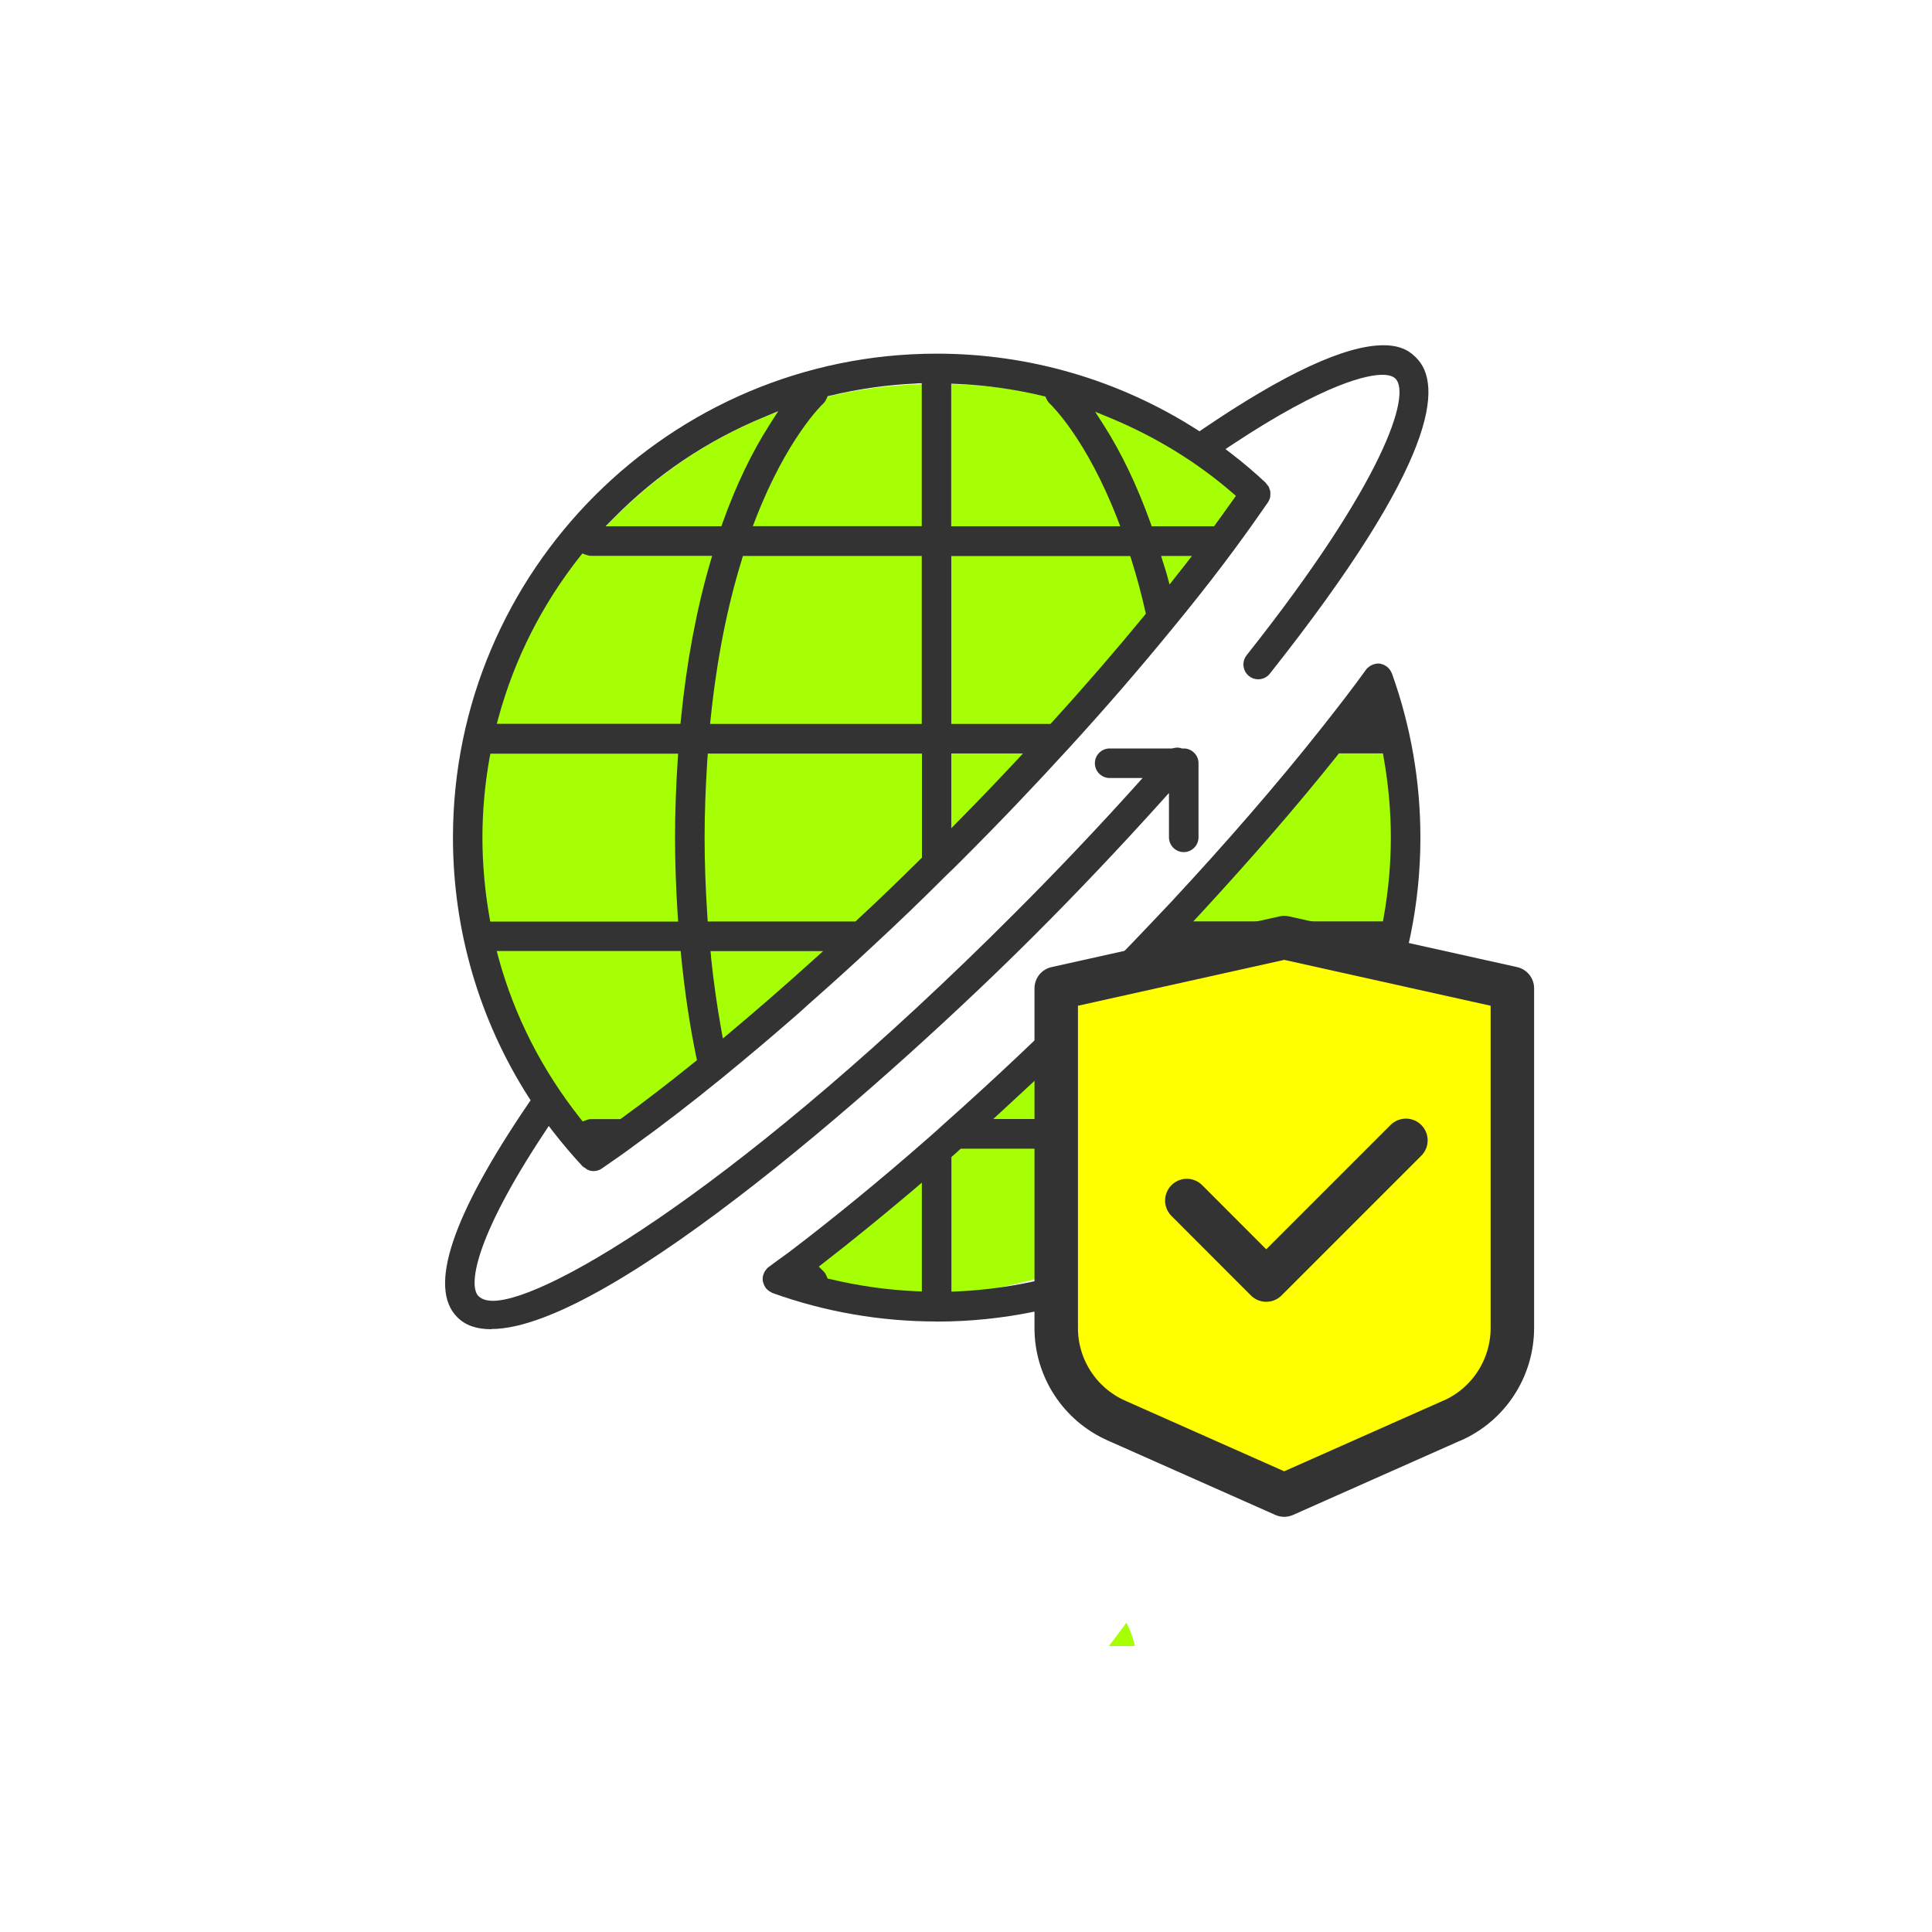 <?xml version="1.0" encoding="UTF-8"?><svg id="_レイヤー_2" xmlns="http://www.w3.org/2000/svg" viewBox="0 0 200 200"><defs><style>.cls-1{fill:#fff;}.cls-2{fill:#333;}.cls-3{fill:#a6ff04;}.cls-4{fill:#ff0;stroke:#333;stroke-linecap:round;stroke-linejoin:round;stroke-width:4.5px;}</style></defs><g id="_レイヤー_2-2"><rect class="cls-1" width="200" height="200"/><path class="cls-3" d="m81.83,132.28c7.66-4.91,60.69-55.34,60.66-60.11,4.49,10.65,2.53,40.17-9.59,49.38-12.12,9.21-43.94,16.82-51.07,12.14"/><path class="cls-3" d="m61.78,118.9c3.01,2.37,69.86-62.61,67.77-67.71-2.09-5.1-39.05-24.3-65.95,2.4-26.91,26.71-9.68,59.11-1.81,65.31Z"/><path class="cls-2" d="m96.96,136.8c-5.81,0-11.53-.99-17-2.95-.03-.02-.06-.04-.1-.06l-.11-.06c-.2-.11-.36-.25-.48-.4,0,0-.03-.05-.05-.08-.08-.13-.15-.26-.19-.41l-.07-.25c-.01-.1-.01-.24,0-.4.04-.2.1-.35.17-.5.02-.04.05-.08.07-.12.12-.18.23-.31.36-.4.68-.5,1.36-1.01,2.07-1.51,4.62-3.51,9.42-7.44,14.32-11.73.66-.58,1.27-1.12,1.89-1.69,4.99-4.44,9.96-9.12,14.75-13.91,2.38-2.38,4.61-4.7,6.29-6.47.68-.71,1.36-1.43,2.04-2.15l.17-.18c5.9-6.34,11.15-12.41,15.59-18.01,1.85-2.34,3.36-4.29,4.74-6.21.09-.13.22-.24.4-.36.04-.03.08-.05.12-.07.14-.08.28-.13.42-.15l.11-.03c.05,0,.14-.01.22-.01.06,0,.13,0,.19.01,0,0,.02.01.06.02l.13.04c.16.04.29.11.41.19l.05.04.04.02c.14.11.26.24.36.39l.11.22s.04.06.05.09c1.96,5.47,2.95,11.19,2.95,17,0,27.62-22.47,50.1-50.09,50.1Zm1.53-17.03v13.94l.55-.02c3-.13,6.01-.56,8.94-1.26l.26-.06.1-.25c.09-.22.21-.39.37-.54.03-.03,3.69-3.41,6.99-11.95l.28-.72h-16.52l-.97.87Zm-4.01,3.47l-1.46,1.22c-.71.59-1.42,1.19-2.12,1.76l-1.41,1.15c-.69.56-1.37,1.11-2.05,1.65-.41.32-2.68,2.1-2.68,2.1l.42.42c.18.16.3.34.39.56l.1.25.26.06c2.93.7,5.94,1.13,8.95,1.26l.55.02v-11.27l-.95.82Zm24.63-3.99c-1.38,3.86-3.01,7.27-4.85,10.14l-.91,1.42,1.55-.64c5.8-2.4,10.99-5.89,15.43-10.36l.89-.9h-11.99l-.12.35Zm4.32-20.32c-.57,5.86-1.59,11.33-3.03,16.24l-.2.68h12.53c.16,0,.33.04.54.11l.36.14.24-.3c3.93-4.98,6.77-10.58,8.43-16.66l.18-.67h-19.01l-.05.48Zm-4.6,1.38c-1.34,1.39-2.67,2.78-4.07,4.18-3.2,3.2-6.78,6.61-10.94,10.43l-1,.92h14.18l.12-.37c1.42-4.55,2.47-9.67,3.1-15.23l.18-1.55-1.56,1.62Zm19.61-22.11c-4.1,5.14-8.85,10.62-14.09,16.3l-.82.88h19.63l.08-.43c.49-2.76.74-5.54.74-8.26s-.25-5.47-.74-8.26l-.08-.44h-4.56l-.16.2Z"/><path class="cls-2" d="m50.84,137.6c-1.53,0-2.68-.41-3.51-1.25-3.04-3.04-.55-10.49,7.4-22.16l.2-.29-.19-.29c-5.14-8.03-7.85-17.34-7.85-26.9,0-27.62,22.47-50.1,50.09-50.1,9.56,0,18.86,2.72,26.9,7.85l.29.19.29-.2c8.49-5.78,14.8-8.71,18.76-8.71,2.09,0,2.94.85,3.4,1.31,2.73,2.73,2.32,10.62-15.17,32.69-.29.37-.73.58-1.2.58-.35,0-.68-.11-.95-.33-.32-.25-.52-.62-.57-1.03-.05-.41.07-.81.32-1.13,14.28-18.02,17.04-26.99,15.41-28.63-.27-.27-.73-.4-1.37-.4-1.39,0-5.7.71-15.61,7.28l-.62.41.59.45c1.24.95,2.45,1.98,3.59,3.05.06.1.09.14.13.18.08.1.12.14.15.19.05.08.08.19.12.32l.04.11c.05.2.03.34.02.48v.14c-.05.24-.13.42-.23.57-1.24,1.8-2.4,3.42-3.53,4.95-1.46,1.98-3.08,4.07-4.95,6.39-.42.52-.84,1.04-1.28,1.57-3.45,4.23-7.12,8.47-10.91,12.61-3.58,3.92-7.32,7.84-11.14,11.65-.49.49-.93.93-1.37,1.34-2.64,2.64-5.26,5.16-7.84,7.54-1.92,1.8-4.03,3.71-6.64,6.01-.15.14-.3.27-.45.41-.17.16-.34.31-.51.46-2.56,2.24-5.2,4.47-7.83,6.62-3.28,2.67-6.37,5.05-9.17,7.06-1.01.76-2.07,1.49-3,2.13l-.34.24c-.26.18-.56.27-.87.27-.21,0-.43-.05-.65-.16-.09-.07-.13-.1-.18-.13l-.14-.09c-.07-.04-.13-.08-.16-.11-1.07-1.15-2.09-2.36-3.05-3.59l-.45-.59-.41.62c-7.5,11.33-7.85,16-6.88,16.98.33.33.84.5,1.51.5h0c5.77,0,26.31-12.42,53.91-40.03,4.32-4.32,8.54-8.76,12.55-13.21l.79-.88h-3.41c-.84,0-1.53-.69-1.53-1.53s.69-1.53,1.53-1.53h6.47l.07-.02c.17-.04.33-.07.47-.07.13,0,.26.02.38.06l.08.03h.2c.84,0,1.53.69,1.53,1.53v7.67c0,.84-.69,1.53-1.53,1.53s-1.53-.69-1.53-1.53v-4.59l-.92,1.02c-4.16,4.62-8.53,9.23-12.99,13.69-14.1,14.1-44,40.78-56.24,40.78Zm.76-38.47c1.65,6.03,4.5,11.64,8.48,16.66l.24.3.36-.13c.2-.08.36-.11.51-.11h3.03l.14-.1c2.33-1.69,4.87-3.64,7.54-5.8l.25-.2-.07-.32c-.68-3.28-1.21-6.81-1.57-10.5l-.05-.48h-19.04l.18.67Zm22-.09c.26,2.53.62,5.08,1.07,7.57l.16.89.7-.58c2.86-2.4,5.77-4.93,8.66-7.54l1.02-.92h-11.66l.06.58Zm-.37-20.54c-.19,3-.29,5.68-.29,8.2s.09,5.2.29,8.2l.03.49h15.3l.15-.14c2.17-2.01,4.38-4.14,6.57-6.31l.16-.15v-10.78h-22.17l-.03.49Zm-22.55-.06c-.49,2.76-.74,5.54-.74,8.26s.25,5.53.73,8.26l.08.44h19.45l-.04-.56c-.19-3-.28-5.66-.28-8.13s.09-5.13.28-8.13l.04-.56h-19.44l-.08.43Zm47.81,7.29l.9-.92c1.89-1.92,3.8-3.91,5.68-5.92l.83-.89h-7.42v7.72Zm0-10.79h10.25l.16-.17c3.3-3.62,6.51-7.33,9.56-11.04l.16-.2-.06-.25c-.4-1.78-.88-3.58-1.44-5.35l-.12-.37h-18.52v17.39Zm-21.69-17.02c-1.52,4.88-2.61,10.41-3.23,16.44l-.06.58h21.91v-17.39h-18.51l-.12.37Zm-16.76-.32c-3.93,4.98-6.77,10.59-8.43,16.66l-.18.67h19.01l.05-.48c.58-5.87,1.6-11.33,3.03-16.23l.2-.68h-12.53c-.16,0-.33-.04-.54-.11l-.36-.14-.24.3Zm60.37.62c.05.19.11.37.17.55.08.24.15.48.22.73l.27,1.01s1.33-1.69,1.66-2.11l.66-.85h-3.19l.2.68Zm-6.14-14.19c1.83,2.86,3.45,6.26,4.83,10.1l.12.35h6.46l.16-.22c.55-.75,1.09-1.5,1.6-2.22l.5-.71-.36-.31c-3.71-3.21-7.98-5.82-12.66-7.76l-1.55-.64.9,1.41Zm-15.79,10.45h17.49l-.28-.72c-3.22-8.32-6.83-11.8-6.99-11.95-.16-.14-.28-.32-.37-.52l-.11-.24-.25-.06c-2.91-.7-5.92-1.12-8.95-1.25l-.55-.02v14.76Zm-3.61-14.78c-3,.13-6.01.56-8.94,1.26l-.26.06-.1.24c-.1.22-.22.4-.37.54-.04.03-3.73,3.52-6.99,11.95l-.28.72h17.49v-14.8l-.55.02Zm-15.86,3.51c-5.8,2.4-10.99,5.89-15.43,10.37l-.89.9h11.99l.12-.35c1.38-3.86,3.01-7.27,4.85-10.14l.91-1.42-1.55.64Z"/><path class="cls-3" d="m116.6,167.99s-1.48,2.01-1.82,2.41h2.7s-.22-1.18-.87-2.41Z"/><path class="cls-4" d="m150.3,147.06l-17.36,7.71-17.36-7.71c-3.8-1.68-6.25-5.45-6.24-9.6v-35.15l23.61-5.25,23.61,5.25v35.15c0,4.15-2.44,7.92-6.24,9.6Z"/><polyline class="cls-4" points="122.86 124.28 131.08 132.51 145.54 118.05"/></g></svg>